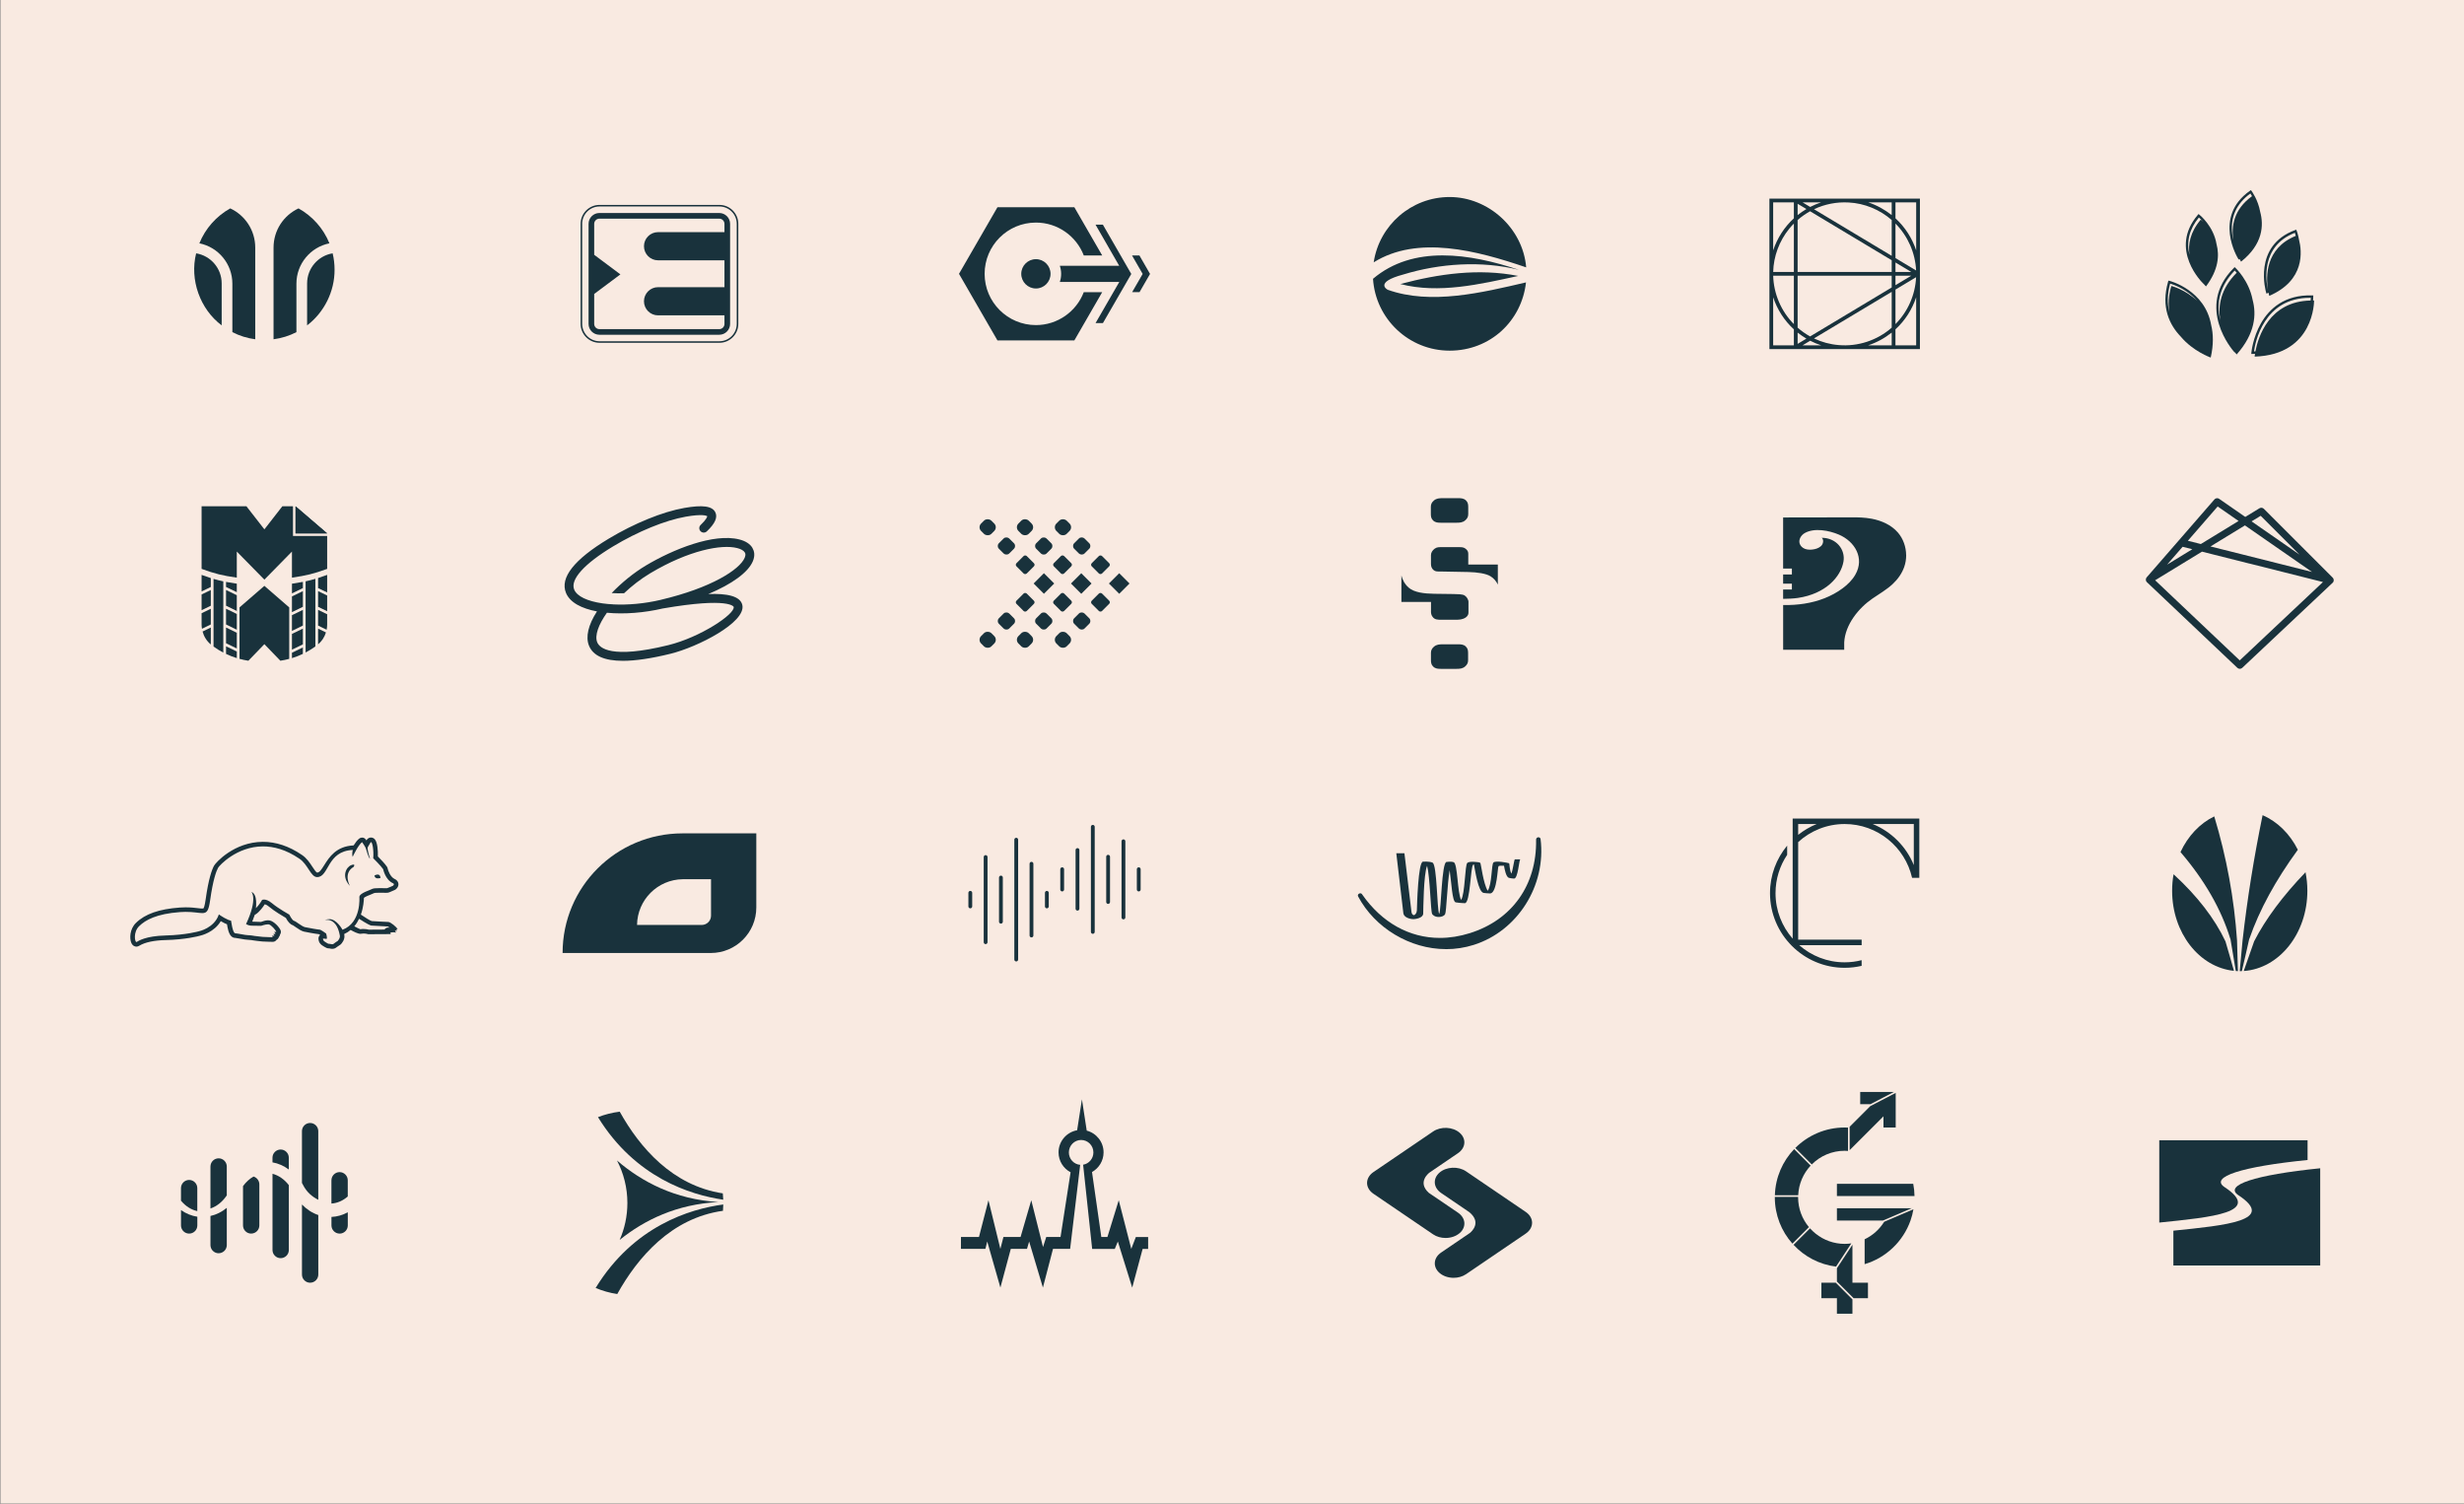 <?xml version="1.0" encoding="UTF-8"?>
<svg id="Ebene_1" xmlns="http://www.w3.org/2000/svg" xmlns:xlink="http://www.w3.org/1999/xlink" version="1.1" viewBox="0 0 1296 791">
  <rect x="0" y="0" width="1296" height="791" fill="#808080" stroke="none"/>
  <!-- Generator: Adobe Illustrator 29.3.1, SVG Export Plug-In . SVG Version: 2.1.0 Build 151)  -->
  <defs>
    <style>
      .st0 {
        fill-rule: evenodd;
      }

      .st0, .st1 {
        fill: #19323c;
      }

      .st2 {
        fill: #f9eae1;
      }
    </style>
  </defs>
  <rect class="st2" x=".28" y="-.19" width="1296" height="791"/>
  <g>
    <g id="_x32_9cadbc0-3a2c-4dff-930b-88a7511c13e4_x40_4">
      <g>
        <g>
          <polygon class="st1" points="172.08 280.57 155.45 280.57 155.45 266.3 172.08 280.57"/>
          <path class="st1" d="M172.08,281.91v17.31c-7.09,2.59-10.87,3.5-18.52,4.61v-13.72l-14.5,14.77-14.51-14.77v13.72c-7.66-1.11-11.43-2.02-18.52-4.61v-32.92h23.59l9.44,12.13,9.44-12.13h5.61v15.61h17.98Z"/>
          <polygon class="st1" points="172.08 280.57 155.45 280.57 155.45 266.3 172.08 280.57"/>
        </g>
        <g>
          <path class="st1" d="M172.08,323.08l-4.77-2.3v8.26l4.49,2.18c.17-.89.28-1.79.28-2.71v-5.42Z"/>
          <path class="st1" d="M171.44,332.65l-4.13-2.01v8.28c1.97-1.66,3.38-3.84,4.13-6.27Z"/>
          <path class="st1" d="M160.74,343.2c1.85-.97,3.55-2.05,5.14-3.19v-35.55c-1.73.51-3.38.94-5.14,1.31v37.43Z"/>
          <path class="st1" d="M159.31,309.32v-3.26c-1.72.33-3.56.63-5.74.95v5.1l5.74-2.79Z"/>
          <polygon class="st1" points="167.31 310.92 167.31 319.18 172.08 321.49 172.08 313.22 167.31 310.92"/>
          <path class="st1" d="M167.31,309.32l4.77,2.3v-9.24c-1.76.64-3.31,1.18-4.77,1.64v5.29Z"/>
          <polygon class="st1" points="153.56 341.71 159.31 338.92 159.31 330.64 153.56 333.43 153.56 341.71"/>
          <path class="st1" d="M153.56,343.32v2.84c2.04-.62,3.95-1.38,5.74-2.24v-3.38l-5.74,2.79Z"/>
          <polygon class="st1" points="159.31 319.18 159.31 310.92 153.56 313.71 153.56 320.73 153.56 320.73 153.56 321.97 159.31 319.18"/>
          <polygon class="st1" points="159.31 320.78 153.56 323.57 153.56 331.83 159.31 329.04 159.31 320.78"/>
          <path class="st1" d="M152.12,319.48l-13.07-11.34-13.07,11.34v27.07c1.49.4,3.03.74,4.66.98l8.41-8.71,8.41,8.71c1.62-.24,3.16-.58,4.66-.98v-27.07Z"/>
          <path class="st1" d="M124.55,307c-2.14-.31-3.97-.61-5.66-.93v2.67l5.66,2.73v-4.47Z"/>
          <polygon class="st1" points="118.89 338.34 124.55 341.08 124.55 332.82 118.89 330.06 118.89 338.34"/>
          <polygon class="st1" points="124.55 313.07 118.89 310.34 118.89 318.6 124.55 321.36 124.55 313.07"/>
          <polygon class="st1" points="110.88 310.34 106.03 312.68 106.03 320.96 110.88 318.6 110.88 310.34"/>
          <path class="st1" d="M118.89,339.95v4c1.77.84,3.65,1.59,5.66,2.2v-3.47l-5.66-2.73Z"/>
          <path class="st1" d="M110.88,308.74v-4.68c-1.48-.47-3.06-1.02-4.85-1.67v8.7s4.85-2.35,4.85-2.35Z"/>
          <path class="st1" d="M110.88,338.99v-8.93l-4.34,2.11c.72,2.65,2.2,5.04,4.34,6.81Z"/>
          <path class="st1" d="M110.88,320.2l-4.85,2.34v5.96c0,.75.08,1.49.2,2.22l4.65-2.27v-8.26Z"/>
          <polygon class="st1" points="124.55 322.93 118.89 320.2 118.89 328.46 124.55 331.22 124.55 322.93"/>
          <path class="st1" d="M117.45,305.79c-1.76-.37-3.41-.79-5.14-1.3v35.59c1.59,1.13,3.29,2.21,5.14,3.18v-37.46Z"/>
        </g>
      </g>
    </g>
    <g id="f5a2d311-891f-4036-b2c9-b95514c0866c_x40_4">
      <g>
        <path class="st1" d="M116.6,149.08v22.06c-11.4-8.54-16.91-24.03-13.43-37.89,7.62,1.25,13.43,7.86,13.43,15.83Z"/>
        <path class="st1" d="M175.97,141.86c.05,11.43-5.43,22.41-14.44,29.28v-22.06c0-7.97,5.81-14.58,13.43-15.83.66,2.76,1.01,5.64,1.01,8.61Z"/>
        <path class="st1" d="M173.27,127.98c-10.02,2.03-17.36,10.85-17.36,21.23,0,0,0,25.49,0,25.49-3.69,1.9-7.75,3.19-12.03,3.75v-48.22c0-9.13,5.36-16.99,13.14-20.62,7.3,4.07,13.08,10.55,16.25,18.37Z"/>
        <path class="st1" d="M134.25,130.23v48.22c-4.29-.56-8.34-1.85-12.03-3.75v-25.49c0-10.38-7.34-19.2-17.36-21.23,3.17-7.82,8.95-14.3,16.25-18.37,7.78,3.63,13.13,11.49,13.14,20.62Z"/>
      </g>
    </g>
    <path class="st1" d="M185.97,455.98c-5.7,3.41-1.92,9.99-1.92,9.99-4.65-4.96-1.96-9.92.7-10.92,2.66-1,1.22.93,1.22.93ZM198.62,459.99c-.42,0-.96.15-1.65.5,0,0,0,1.53,1.8,1.52.37,0,.83-.07,1.37-.23,0,0-.01-1.79-1.53-1.79h0ZM209.16,488.79h-.83s.58.81.58.81c0,0-.4-.05-1.21-.18l.58,1.09s-1.51-.38-3,.04l.27.76s-9.94.06-10.93.06h-.99s-1.12-.37-2.48-.36c-.39,0-.81.03-1.21.12-.11.02-.23.03-.35.04-1.36,0-3.64-1.17-5.15-2.03-.99.83-2.11,1.56-3.41,2.14.01.08.03.16.05.24.58,2.61-1.38,4.73-1.78,5.13-.13.13-.28.25-.43.35-.79.49-1.66,1.08-1.82,1.21-.08.09-.18.16-.27.24-.31.23-.98.62-2.05.62-.48,0-1-.07-1.51-.24-.04,0-.19,0-.23,0-.84,0-1.51-.31-2.27-.78l-.45-.28c-1.03-.6-2.74-1.62-2.76-4.12,0-.68.28-1.32.78-1.78.04-.04.08-.08.13-.11-.29-.18-.54-.33-.71-.41-1.77-.16-6.87-1.13-7.81-1.34-1.38-.3-2.9-1.35-4.37-2.36-.53-.37-1.33-.92-1.47-1-1.27-.33-2.52-1.63-3.71-3.86-1.63-.94-5.97-3.5-8.81-5.87-1.03-.86-1.78-1.19-2.26-1.3-.96,1.47-2.8,4.02-4.76,5.28-.16.1-.33.19-.5.25-.36,1.04-.85,2.42-1.35,3.62l4.62.15c.84-.27,2.27-.85,3.64-.86.29,0,.57.02.81.06,2.43.39,5.39,3.82,5.88,5.26.25.72.14,1.51-.29,2.13-.03.24-.1.47-.2.69-.11.23-.25.44-.42.63-.04.12-.08.24-.13.35-.24.51-.63.91-1.11,1.16-.44.64-1.17,1.04-1.96,1.04-.02,0-.06,0-.06,0-.17,0-4.14-.08-5.44-.18-1.3-.1-4.27-.49-4.54-.54-.48-.09-2.05-.36-2.96-.35-.89,0-2.3-.24-4.36-.61-.89-.16-2.12-.38-2.41-.39-2.88.02-3.67-3.73-4.05-5.56-.05-.25-.17-.94-.29-1.6-.82-.32-1.89-.83-3.27-1.65-3.44,5.86-10.09,7.49-11.07,7.71-.88.24-7.51,1.98-17.86,2.24-6.2.16-10.87,1.15-13.86,2.94l-.28.17c-.36.2-.88.34-1.29.35-.44,0-1.94-.14-2.72-2.03-.95-2.31-.83-7.23,2.46-10.45,4.82-4.72,12.15-7.29,23.09-8.08,1.04-.07,2.01-.11,2.92-.11,2.74-.02,4.84.23,6.53.43.96.12,1.79.21,2.37.2.41,0,.56-.05.56-.05h0c.18-.16.65-.93,1.19-4.74,1.5-10.71,3.24-15.58,4.44-17.78.84-1.54,10.49-12.42,25.57-12.51,6.93-.04,13.86,2.27,20.55,6.83,2.57,1.67,4.23,4.22,5.57,6.27.7,1.07,1.99,3.06,2.52,3.06,1.21,0,2.16-1.42,3.73-3.92,2.64-4.19,6.24-9.91,15.45-10.37.91-1.44,1.95-2.83,2.97-3.61.42-.33.93-.49,1.45-.5.12,0,.25,0,.37.02.65.1,1.23.45,1.6.98.09.13.21.29.34.49.04-.07.09-.15.13-.22.52-.82,1.34-1.3,2.26-1.3.74,0,1.45.31,1.97.88,1.44,1.55,1.77,5.92,1.66,9.07,1.37,1.38,3.89,4.01,4.8,5.44.16.25.27.53.33.82.24,1.2,1.4,4.55,3.76,5.64,1.57.7,1.86,1.96,1.91,2.46.18,1.66-1.08,2.73-1.47,3.01-.13.09-.26.18-.41.25-2.74,1.27-3.32,1.39-3.53,1.44-.13.02-.45.07-.9.07-.32,0-.78,0-1.32-.02-.71-.01-1.57-.03-2.42-.02-1.72.01-2.38.1-2.6.14-.42.22-.96.44-1.68.72-.87.34-3.07,1.19-3.8,1.82-.04,1.36-.26,4.99-1.61,8.83,1.94,1.31,4.99,3.3,5.76,3.4,1.15.15,7.59.38,8.74.47,1.15.1,4.27,2.58,4.86,3.87ZM189.03,471.72c.12-2.02,5.8-3.57,6.84-4.2.47-.28,2.03-.36,3.62-.37,1.48,0,3,.04,3.74.03.21,0,.37,0,.43-.02.52-.11,3.01-1.26,3.01-1.26,0,0,1.14-.84,0-1.35-4.06-1.85-5.13-7.35-5.13-7.35-1.06-1.66-5.23-5.79-5.23-5.79.35-4.37-.47-8.49-1.16-8.49-.08,0-.16.06-.24.18-.73,1.15-1.48,2.5-1.48,2.5-.45,1.03,1.21,6.16,1.21,6.16-.94-.82-1.9-4.6-2.21-5.53-.32-.93-1.99-3.29-1.99-3.29-2.17,1.68-4.95,7.74-4.95,7.74-.53-1.63.09-3.61.09-3.61-13.72.55-12.41,14.23-18.75,14.27-3.43.02-4.82-6.73-9.41-9.71-7.01-4.78-13.51-6.47-19.23-6.44-13.67.08-22.82,10.04-23.48,11.25-.94,1.72-2.67,6.25-4.17,16.97-.79,5.63-1.66,6.84-4.11,6.86-1.85,0-4.6-.66-8.9-.64-.85,0-1.77.04-2.76.11-12.47.9-18.27,4.16-21.58,7.4-3.17,3.1-2.32,8.37-1.43,8.36.04,0,.08-.02.12-.04.93-.52,4.55-3.14,15.27-3.41,10.71-.27,17.35-2.18,17.35-2.18,0,0,8.2-1.61,10.61-8.9,4.64,3.2,6.41,3.29,6.41,3.29,0,0,.44,2.49.54,3.01.11.53.75,3.64,1.68,3.63.94,0,5.41,1.01,6.76,1,1.35,0,3.43.4,3.43.4,0,0,3.02.39,4.26.49,1.25.1,5.31.18,5.31.18l-.53-.73,1.43-.06-.7-.88,1.25-.11-.74-1.03h1.14c-.32-.94-2.72-3.73-3.97-3.94-.13-.02-.27-.03-.42-.03-1.37,0-3.64.78-3.64.78,0,0-3.83-.05-5.2-.08-1.36-.02-2.71-.82-2.71-.82,6.37-13.55,2.81-16.96,2.81-16.96,3.5,1.33,2.36,8.6,2.36,8.6,1.91-1.85,3.28-4.37,3.28-4.37,0,0,.34-.19.98-.19.87,0,2.31.33,4.22,1.93,3.34,2.79,9.08,5.98,9.08,5.98,0,0,1.47,3.01,2.51,3.28,1.04.27,4.12,2.97,5.74,3.33,1.62.36,6.98,1.31,7.7,1.31.73,0,3.45,2.06,3.45,2.06,0,0,.82,2.8.16,2.81h-.04c-.73-.1-1.77-.2-1.77-.2,0,1.35.94,1.66,2.09,2.38.58.36.78.41.98.41.08,0,.15-.01.25-.01.15,0,.33.01.65.11.35.1.62.13.84.13.43,0,.62-.14.62-.14.41-.42,2.27-1.57,2.27-1.57,0,0,1.46-1.46,1.14-2.92-1.32-7.25-4.87-8.22-6.71-8.21-.69,0-1.14.15-1.14.15.69-.37,1.79-.5,2.41-.51,3.87-.02,6.85,5.57,6.85,5.57,10.06-3.7,8.87-17.33,8.87-17.33ZM204.98,487.93c-.4-.29-.77-.53-1.03-.63-.54-.04-1.71-.09-3.03-.15-2.95-.13-4.94-.23-5.68-.32-.42-.06-2.27-.87-6.37-3.57-.65,1.38-1.48,2.72-2.51,3.96,1.7.89,2.98,1.55,3.21,1.55.41-.09.98-.15,1.57-.15,1.2,0,2.25.21,2.81.36h.65s7.63-.05,7.63-.05c.44-.65,1.17-1.05,1.97-1.05.18,0,.46.02.77.05ZM198.28,461.1c0,.34.28.6.61.6.34,0,.61-.27.6-.61,0-.34-.28-.6-.61-.6-.34,0-.61.27-.61.61Z"/>
    <g>
      <path class="st1" d="M110.7,613.55c0-2.37,1.93-4.29,4.29-4.29s4.29,1.93,4.29,4.29v15.2c-2.27,3.39-5.28,5.79-8.59,6.89v-22.08Z"/>
      <path class="st1" d="M103.78,637.02c-3.21-.7-6.16-2.57-8.59-5.47v-6.63c0-2.37,1.93-4.29,4.29-4.29s4.29,1.93,4.29,4.29v12.1Z"/>
      <path class="st1" d="M167.41,631.08c-3.26-1.66-6.09-4-8.04-7.86-.19-.37-.37-.7-.55-1.02v-27.24c0-2.37,1.93-4.29,4.29-4.29s4.29,1.93,4.29,4.29v36.12Z"/>
      <path class="st1" d="M99.49,648.85c-2.37,0-4.29-1.93-4.29-4.29v-8.08c2.63,1.85,5.55,3.04,8.59,3.5v4.58c0,2.37-1.93,4.29-4.29,4.29Z"/>
      <path class="st1" d="M174.33,620.8c0-2.37,1.93-4.29,4.29-4.29s4.29,1.93,4.29,4.29v8.52c-2.56,2.25-5.51,3.53-8.59,3.72v-12.25Z"/>
      <path class="st1" d="M151.91,615.15c-2.61-1.95-5.54-3.24-8.59-3.77v-2.46c0-2.37,1.93-4.29,4.29-4.29s4.29,1.93,4.29,4.29v6.24Z"/>
      <path class="st1" d="M178.63,648.85c-2.37,0-4.29-1.93-4.29-4.29v-4.47c2.99-.14,5.91-.97,8.59-2.45v6.93c0,2.37-1.93,4.29-4.29,4.29Z"/>
      <path class="st1" d="M163.12,674.69c-2.37,0-4.29-1.93-4.29-4.29v-36.85c2.5,2.59,5.42,4.48,8.59,5.54v31.3c0,2.37-1.93,4.29-4.29,4.29Z"/>
      <path class="st1" d="M132.11,648.85c-2.37,0-4.29-1.93-4.29-4.29v-20.68c1.58-2.17,3.44-3.86,5.53-5.04,1.79.54,3.06,2.22,3.06,4.11v21.6c0,2.37-1.93,4.29-4.29,4.29Z"/>
      <path class="st1" d="M114.99,659.19c-2.37,0-4.29-1.93-4.29-4.29v-15.32c3.08-.68,6.01-2.14,8.59-4.27v19.58c0,2.37-1.93,4.29-4.29,4.29Z"/>
      <path class="st1" d="M147.62,661.77c-2.37,0-4.29-1.93-4.29-4.29v-40.09c3.23.84,6.24,2.93,8.59,5.97v34.12c0,2.37-1.93,4.29-4.29,4.29Z"/>
    </g>
    <g id="logoMark">
      <a xlink:href="38.736862745098">
        <rect id="logoMark__x3C_PathItem_x3E_" class="st1" x="584.85" y="303.09" width="7.65" height="7.65" transform="translate(-44.6 506.15) rotate(-45)"/>
      </a>
      <a xlink:href="38.736862745098">
        <rect id="logoMark__x3C_PathItem_x3E_1" data-name="logoMark__x3C_PathItem_x3E_" class="st1" x="555.26" y="273.5" width="7.65" height="7.65" rx="2.75" ry="2.75" transform="translate(-32.34 476.56) rotate(-45)"/>
      </a>
      <a xlink:href="38.736862745098">
        <rect id="logoMark__x3C_PathItem_x3E_2" data-name="logoMark__x3C_PathItem_x3E_" class="st1" x="565.13" y="283.36" width="7.65" height="7.65" rx="2.06" ry="2.06" transform="translate(-36.43 486.42) rotate(-45)"/>
      </a>
      <a xlink:href="38.736862745098">
        <rect id="logoMark__x3C_PathItem_x3E_3" data-name="logoMark__x3C_PathItem_x3E_" class="st1" x="574.99" y="293.23" width="7.65" height="7.65" rx="1.16" ry="1.16" transform="translate(-40.52 496.29) rotate(-45)"/>
      </a>
      <a xlink:href="38.736862745098">
        <rect id="logoMark__x3C_PathItem_x3E_4" data-name="logoMark__x3C_PathItem_x3E_" class="st1" x="555.26" y="332.69" width="7.65" height="7.65" rx="2.75" ry="2.75" transform="translate(-74.2 493.89) rotate(-45)"/>
      </a>
      <a xlink:href="38.736862745098">
        <rect id="logoMark__x3C_PathItem_x3E_5" data-name="logoMark__x3C_PathItem_x3E_" class="st1" x="565.13" y="322.82" width="7.65" height="7.65" rx="2.06" ry="2.06" transform="translate(-64.33 497.98) rotate(-45)"/>
      </a>
      <a xlink:href="38.736862745098">
        <rect id="logoMark__x3C_PathItem_x3E_6" data-name="logoMark__x3C_PathItem_x3E_" class="st1" x="574.99" y="312.96" width="7.65" height="7.65" rx="1.16" ry="1.16" transform="translate(-54.47 502.07) rotate(-45)"/>
      </a>
      <a xlink:href="57.521568627451">
        <rect id="logoMark__x3C_PathItem_x3E_7" data-name="logoMark__x3C_PathItem_x3E_" class="st1" x="564.89" y="303.09" width="7.65" height="7.65" transform="translate(-50.45 492.04) rotate(-45)"/>
      </a>
      <a xlink:href="57.521568627451">
        <rect id="logoMark__x3C_PathItem_x3E_8" data-name="logoMark__x3C_PathItem_x3E_" class="st1" x="535.3" y="273.5" width="7.65" height="7.65" rx="2.75" ry="2.75" transform="translate(-38.19 462.44) rotate(-45)"/>
      </a>
      <a xlink:href="57.521568627451">
        <rect id="logoMark__x3C_PathItem_x3E_9" data-name="logoMark__x3C_PathItem_x3E_" class="st1" x="545.16" y="283.36" width="7.65" height="7.65" rx="2.06" ry="2.06" transform="translate(-42.28 472.31) rotate(-45)"/>
      </a>
      <a xlink:href="57.521568627451">
        <rect id="logoMark__x3C_PathItem_x3E_10" data-name="logoMark__x3C_PathItem_x3E_" class="st1" x="555.03" y="293.23" width="7.65" height="7.65" rx="1.16" ry="1.16" transform="translate(-46.36 482.17) rotate(-45)"/>
      </a>
      <a xlink:href="57.521568627451">
        <rect id="logoMark__x3C_PathItem_x3E_11" data-name="logoMark__x3C_PathItem_x3E_" class="st1" x="535.3" y="332.69" width="7.65" height="7.65" rx="2.75" ry="2.75" transform="translate(-80.04 479.78) rotate(-45)"/>
      </a>
      <a xlink:href="57.521568627451">
        <rect id="logoMark__x3C_PathItem_x3E_12" data-name="logoMark__x3C_PathItem_x3E_" class="st1" x="545.16" y="322.82" width="7.65" height="7.65" rx="2.06" ry="2.06" transform="translate(-70.18 483.86) rotate(-45)"/>
      </a>
      <a xlink:href="57.521568627451">
        <rect id="logoMark__x3C_PathItem_x3E_13" data-name="logoMark__x3C_PathItem_x3E_" class="st1" x="555.03" y="312.96" width="7.65" height="7.65" rx="1.16" ry="1.16" transform="translate(-60.31 487.95) rotate(-45)"/>
      </a>
      <a xlink:href="69.2219607843137">
        <rect id="logoMark__x3C_PathItem_x3E_14" data-name="logoMark__x3C_PathItem_x3E_" class="st1" x="545.26" y="303.09" width="7.65" height="7.65" transform="translate(-56.2 478.15) rotate(-45)"/>
      </a>
      <a xlink:href="69.2219607843137">
        <rect id="logoMark__x3C_PathItem_x3E_15" data-name="logoMark__x3C_PathItem_x3E_" class="st1" x="515.66" y="273.5" width="7.65" height="7.65" rx="2.75" ry="2.75" transform="translate(-43.94 448.56) rotate(-45)"/>
      </a>
      <a xlink:href="69.2219607843137">
        <rect id="logoMark__x3C_PathItem_x3E_16" data-name="logoMark__x3C_PathItem_x3E_" class="st1" x="525.53" y="283.36" width="7.65" height="7.65" rx="2.06" ry="2.06" transform="translate(-48.03 458.42) rotate(-45)"/>
      </a>
      <a xlink:href="69.2219607843137">
        <rect id="logoMark__x3C_PathItem_x3E_17" data-name="logoMark__x3C_PathItem_x3E_" class="st1" x="535.39" y="293.23" width="7.65" height="7.65" rx="1.16" ry="1.16" transform="translate(-52.11 468.29) rotate(-45)"/>
      </a>
      <a xlink:href="69.2219607843137">
        <rect id="logoMark__x3C_PathItem_x3E_18" data-name="logoMark__x3C_PathItem_x3E_" class="st1" x="515.66" y="332.69" width="7.65" height="7.65" rx="2.75" ry="2.75" transform="translate(-85.79 465.89) rotate(-45)"/>
      </a>
      <a xlink:href="69.2219607843137">
        <rect id="logoMark__x3C_PathItem_x3E_19" data-name="logoMark__x3C_PathItem_x3E_" class="st1" x="525.53" y="322.82" width="7.65" height="7.65" rx="2.06" ry="2.06" transform="translate(-75.93 469.98) rotate(-45)"/>
      </a>
      <a xlink:href="69.2219607843137">
        <rect id="logoMark__x3C_PathItem_x3E_20" data-name="logoMark__x3C_PathItem_x3E_" class="st1" x="535.39" y="312.96" width="7.65" height="7.65" rx="1.16" ry="1.16" transform="translate(-66.07 474.07) rotate(-45)"/>
      </a>
    </g>
    <g id="Components">
      <g id="_12078bcc-15d6-40ee-8312-0292026d6e27_4">
        <polygon class="st1" points="599.36 153.67 595.47 153.67 601.01 144.08 595.42 134.37 599.3 134.37 604.89 144.08 599.36 153.67"/>
        <path class="st1" d="M565.08,179.06h-40.45l-20.22-35.03,20.22-35.02h40.45l14.65,25.36h-9.69c-3.88-10.12-13.69-17.3-25.18-17.3-14.89,0-26.97,12.07-26.97,26.96s12.08,26.96,26.97,26.96c11.48,0,21.29-7.18,25.17-17.3h9.69l-14.64,25.36h0Z"/>
        <path class="st1" d="M595.04,144.08l-5.54,9.6-.71,1.22-8.67,15.02h-3.88l12.48-21.63h-31.28c.45-1.33.69-2.76.69-4.25s-.25-2.93-.7-4.26h31.23l-12.45-21.63h3.87s14.94,25.94,14.94,25.94Z"/>
        <path class="st1" d="M552.56,144.03c0,4.25-3.44,7.71-7.7,7.71s-7.71-3.46-7.71-7.71,3.45-7.71,7.71-7.71,7.7,3.45,7.7,7.71Z"/>
      </g>
    </g>
    <g id="logoMark1" data-name="logoMark">
      <a xlink:href="57.0792156862745">
        <path id="logoMark__x3C_PathItem_x3E_21" data-name="logoMark__x3C_PathItem_x3E_" class="st1" d="M550.62,477.77c-.55,0-1-.45-1-1v-7.17c0-.55.45-1,1-1s1,.45,1,1v7.17c0,.55-.45,1-1,1Z"/>
      </a>
      <a xlink:href="57.0792156862745">
        <path id="logoMark__x3C_PathItem_x3E_22" data-name="logoMark__x3C_PathItem_x3E_" class="st1" d="M510.35,477.77c-.55,0-1-.45-1-1v-7.17c0-.55.45-1,1-1s1,.45,1,1v7.17c0,.55-.45,1-1,1Z"/>
      </a>
      <a xlink:href="57.0792156862745">
        <path id="logoMark__x3C_PathItem_x3E_23" data-name="logoMark__x3C_PathItem_x3E_" class="st1" d="M534.51,505.71c-.55,0-1-.45-1-1v-63.05c0-.55.45-1,1-1s1,.45,1,1v63.05c0,.55-.45,1-1,1Z"/>
      </a>
      <a xlink:href="57.0792156862745">
        <path id="logoMark__x3C_PathItem_x3E_24" data-name="logoMark__x3C_PathItem_x3E_" class="st1" d="M526.46,485.81c-.55,0-1-.45-1-1v-23.25c0-.55.45-1,1-1s1,.45,1,1v23.25c0,.55-.45,1-1,1Z"/>
      </a>
      <a xlink:href="57.0792156862745">
        <path id="logoMark__x3C_PathItem_x3E_25" data-name="logoMark__x3C_PathItem_x3E_" class="st1" d="M518.41,496.59c-.55,0-1-.45-1-1v-44.81c0-.55.45-1,1-1s1,.45,1,1v44.81c0,.55-.45,1-1,1Z"/>
      </a>
      <a xlink:href="57.0792156862745">
        <path id="logoMark__x3C_PathItem_x3E_26" data-name="logoMark__x3C_PathItem_x3E_" class="st1" d="M542.53,493.06c-.55,0-1-.45-1-1v-37.75c0-.55.45-1,1-1s1,.45,1,1v37.75c0,.55-.45,1-1,1Z"/>
      </a>
      <a xlink:href="30.2392156862745">
        <path id="logoMark__x3C_PathItem_x3E_27" data-name="logoMark__x3C_PathItem_x3E_" class="st1" d="M558.68,468.88c-.55,0-1-.45-1-1v-10.69c0-.55.45-1,1-1s1,.45,1,1v10.69c0,.55-.45,1-1,1Z"/>
      </a>
      <a xlink:href="30.2392156862745">
        <path id="logoMark__x3C_PathItem_x3E_28" data-name="logoMark__x3C_PathItem_x3E_" class="st1" d="M598.95,468.88c-.55,0-1-.45-1-1v-10.69c0-.55.45-1,1-1s1,.45,1,1v10.69c0,.55-.45,1-1,1Z"/>
      </a>
      <a xlink:href="30.2392156862745">
        <path id="logoMark__x3C_PathItem_x3E_29" data-name="logoMark__x3C_PathItem_x3E_" class="st1" d="M566.73,478.97c-.55,0-1-.45-1-1v-30.87c0-.55.45-1,1-1s1,.45,1,1v30.87c0,.55-.45,1-1,1Z"/>
      </a>
      <a xlink:href="30.2392156862745">
        <path id="logoMark__x3C_PathItem_x3E_30" data-name="logoMark__x3C_PathItem_x3E_" class="st1" d="M574.79,491.17c-.55,0-1-.45-1-1.01v-55.27c0-.56.45-1.01,1-1.01s1,.45,1,1.01v55.27c0,.56-.45,1.01-1,1.01Z"/>
      </a>
      <a xlink:href="30.2392156862745">
        <path id="logoMark__x3C_PathItem_x3E_31" data-name="logoMark__x3C_PathItem_x3E_" class="st1" d="M582.84,475.44c-.55,0-1-.45-1-1v-23.82c0-.55.45-1,1-1s1,.45,1,1v23.82c0,.55-.45,1-1,1Z"/>
      </a>
      <a xlink:href="30.2392156862745">
        <path id="logoMark__x3C_PathItem_x3E_32" data-name="logoMark__x3C_PathItem_x3E_" class="st1" d="M590.9,483.57c-.55,0-1-.45-1-1v-40.08c0-.55.45-1,1-1s1,.45,1,1v40.08c0,.55-.45,1-1,1Z"/>
      </a>
    </g>
    <path class="st1" d="M597.43,650.63l-2.41,6.26-6.59-25.59-5.95,19.33h-3.22l-4.89-34.17c3.62-2.02,6.08-5.88,6.08-10.33,0-5.51-3.77-10.12-8.86-11.44l-2.52-16.46-2.53,16.26c-5.55.98-9.77,5.81-9.77,11.64,0,4.55,2.57,8.49,6.33,10.47l-5.29,34.03h-7.51l-1.7,5.29-6.18-24.62-5.63,19.33h-9.01l-1.61,6.26-6.27-25.59-4.99,19.33h-9.47l-.02,6.26h12.87l.97-3.89,6.92,24.25,5.47-20.36h8.52l1.13-3.89,7.24,24.25,5.31-20.36h9.01l5.29-44.21c-3.33-.26-5.95-3.08-5.95-6.52,0-3.62,2.89-6.55,6.45-6.55s6.45,2.93,6.45,6.55c0,3.25-2.34,5.95-5.4,6.46l4.75,44.28h11.9l1.61-3.89,7.56,24.26,5.47-20.36h2.9v-6.26h-6.43Z"/>
    <g id="_x36_1ebdbef-b36a-4a7f-9ee2-e54f004a1f80_x40_1">
      <path class="st1" d="M1002.6,291.89c.01,2.15-.32,4.3-1.04,6.33-1.21,3.44-3.4,6.5-6.08,8.99-3.18,2.96-7,5.14-10.6,7.61-7.37,5.06-14.36,13.75-14.87,23.05-.04.75,0,3.9,0,3.9h-32.12v-23.53c.14-.01.26-.01.35-.01,3.64.07,7.27-.16,10.86-.73,7.18-1.13,14.17-3.7,20.04-8.04,2.64-1.96,5.05-4.3,6.69-7.15,5.03-8.68-.17-17.53-8.66-21.13-5.06-2.15-12.85-3.69-17.9-.81-1.94,1.1-3.37,3.43-2.69,5.56.41,1.27,1.5,2.26,2.75,2.74,1.26.49,2.64.53,3.97.37,1.64-.18,3.29-.72,4.51-1.81,1.37-1.25,1.45-3.6.37-4.36,7.67,0,12.51,6.18,11.45,12.47-1.37,8.01-9.33,17-23.99,19.16-2.26.33-5.25.46-7.76.49v-4.92h4.61v-3.09h-4.61v-4.82h4.61v-3.11h-4.61v-26.87l35.42-.06c3.75-.06,7.51.04,11.18.73,5.2.99,10.33,3.27,13.78,7.27,2.8,3.26,4.27,7.52,4.32,11.8Z"/>
    </g>
    <g id="_x31_8df9900-7f16-4a48-b220-fe5e4708d2ef_x40_4">
      <path class="st1" d="M930.67,104.46v79.15h79.16v-79.15h-79.16ZM996.97,106.43h10.89v25.28c-2.11-6.4-5.83-12.24-10.89-16.88v-8.4ZM952.06,176.95h-.01c-2.33-1.29-4.54-2.85-6.55-4.61v-27.32h49.49v6.18l-42.93,25.76ZM932.65,145.01h10.88v25.46c-6.69-6.7-10.64-16.01-10.88-25.46ZM941.06,120.33c.78-.96,1.59-1.86,2.47-2.74v25.45h-10.88c.2-8.23,3.22-16.32,8.41-22.71ZM994.99,136.88v6.17h-49.49v-27.32c2.01-1.77,4.22-3.29,6.55-4.61h.01l42.93,25.77ZM996.97,145.01h8.31l-8.31,4.99v-4.99ZM996.97,143.04v-4.98l8.31,4.98h-8.31ZM950.12,109.95c-1.61.96-3.16,2.02-4.62,3.19v-5.96c.06.04,4.57,2.72,4.62,2.76ZM945.5,175v-.07c1.47,1.17,3.01,2.23,4.62,3.18-.04.03-4.58,2.75-4.62,2.77v-5.88ZM996.97,152.31l10.85-6.51c-.44,9.28-4.32,18.08-10.85,24.67v-18.16ZM996.97,135.75v-18.16c6.53,6.61,10.41,15.4,10.85,24.67l-10.85-6.51ZM994.99,106.43v6.71c-3.71-2.93-7.91-5.25-12.39-6.71h12.39ZM972.34,106.5c8.32.42,16.39,3.75,22.65,9.22v18.85l-40.86-24.52c5.65-2.68,11.97-3.91,18.21-3.55ZM957.89,106.43c-1.98.65-3.93,1.46-5.78,2.42l-4.02-2.42h9.8ZM932.64,106.43h10.89v8.4c-5,4.58-8.77,10.45-10.89,16.88v-25.28ZM932.64,181.64v-25.28c2.12,6.43,5.88,12.3,10.89,16.87v8.41h-10.89ZM948.09,181.64l4.02-2.42c1.87.96,3.8,1.78,5.8,2.42h-9.81ZM967.11,181.5c-4.49-.36-8.92-1.55-13-3.49l40.88-24.51v18.83c-7.54,6.69-17.85,10.06-27.88,9.17ZM994.99,181.64h-12.39c4.48-1.46,8.69-3.77,12.39-6.71v6.71ZM1007.85,181.64h-10.89v-8.41c5.05-4.64,8.78-10.47,10.89-16.87v25.28Z"/>
    </g>
    <path class="st1" d="M979.18,505.03c-2.86.73-5.85,1.13-8.93,1.13-9.16,0-17.53-3.41-23.93-9.02h32.86v-2.89h-33.39v-51.33c6.46-5.89,15.04-9.5,24.46-9.5,17.28,0,31.77,12.11,35.45,28.29h3.81v-31.18h-66.61v63.19c-5.61-6.4-9.02-14.77-9.02-23.93,0-7.46,2.26-14.39,6.12-20.17v-4.84c-5.63,6.8-9.02,15.51-9.02,25,0,21.65,17.61,39.26,39.26,39.26,3.07,0,6.06-.36,8.93-1.03v-3ZM1006.61,433.43v21.6c-3.99-9.79-11.81-17.61-21.6-21.6h21.6ZM945.79,433.43h9.69c-3.51,1.43-6.77,3.36-9.69,5.69v-5.69Z"/>
    <g id="logoMark2" data-name="logoMark">
      <a xlink:href="89.9142352941176">
        <path id="logoMark__x3C_PathItem_x3E_33" data-name="logoMark__x3C_PathItem_x3E_" class="st1" d="M952.95,612.47c2.24-2.24,4.91-4.06,7.88-5.3,2.9-1.21,6.08-1.88,9.41-1.88.59,0,1.18.04,1.76.08v-12.28c-.58-.02-1.3-.04-1.76-.04-10.14,0-19.32,4.12-25.96,10.76l8.67,8.67Z"/>
      </a>
      <a xlink:href="89.9142352941176">
        <polygon id="logoMark__x3C_PathItem_x3E_34" data-name="logoMark__x3C_PathItem_x3E_" class="st1" points="996.15 574.36 978.42 574.36 978.42 580.79 983.8 580.79 996.15 574.36"/>
      </a>
      <a xlink:href="89.9142352941176">
        <polygon id="logoMark__x3C_PathItem_x3E_35" data-name="logoMark__x3C_PathItem_x3E_" class="st1" points="972.88 604.95 990.66 587.16 990.66 593.04 997.09 593.04 997.09 574.85 983.72 581.81 972.86 592.67 972.88 604.95"/>
      </a>
      <a xlink:href="89.9142352941176">
        <path id="logoMark__x3C_PathItem_x3E_36" data-name="logoMark__x3C_PathItem_x3E_" class="st1" d="M966.17,629.1h40.81c-.03-2.19-.26-4.35-.67-6.43h-40.14v6.43Z"/>
      </a>
      <a xlink:href="89.9142352941176">
        <polygon id="logoMark__x3C_PathItem_x3E_37" data-name="logoMark__x3C_PathItem_x3E_" class="st1" points="966.17 635.54 966.17 641.97 990.39 641.97 1005.43 635.54 966.17 635.54"/>
      </a>
      <a xlink:href="89.9142352941176">
        <polygon id="logoMark__x3C_PathItem_x3E_38" data-name="logoMark__x3C_PathItem_x3E_" class="st1" points="958.01 674.67 958.01 682.84 966.17 682.84 966.17 691 974.33 691 974.33 683.45 965.56 674.67 958.01 674.67"/>
      </a>
      <a xlink:href="89.9142352941176">
        <polygon id="logoMark__x3C_PathItem_x3E_39" data-name="logoMark__x3C_PathItem_x3E_" class="st1" points="974.33 654.7 966.17 667.08 966.17 674.06 966.17 674.06 974.95 682.84 982.5 682.84 982.5 674.67 974.33 674.67 974.33 654.7"/>
      </a>
      <a xlink:href="89.9142352941176">
        <path id="logoMark__x3C_PathItem_x3E_40" data-name="logoMark__x3C_PathItem_x3E_" class="st1" d="M991.03,642.64c-2.47,3.97-6.03,7.19-10.28,9.2v13.09c11.26-3.35,20.24-11.95,24.13-22.96.68-1.91,1.18-3.88,1.53-5.92l-15.39,6.58Z"/>
      </a>
      <a xlink:href="89.9142352941176">
        <path id="logoMark__x3C_PathItem_x3E_41" data-name="logoMark__x3C_PathItem_x3E_" class="st1" d="M951.45,645.44c-3.55-4.25-5.69-9.71-5.69-15.67,0-.08,0-.16,0-.23h-12.25c0,.08,0,.16,0,.23,0,9.35,3.49,17.87,9.25,24.35l8.69-8.68Z"/>
      </a>
      <a xlink:href="89.9142352941176">
        <path id="logoMark__x3C_PathItem_x3E_42" data-name="logoMark__x3C_PathItem_x3E_" class="st1" d="M973.76,653.99c-1.15.17-2.32.27-3.51.27-1.39,0-2.75-.12-4.08-.35-5.59-.94-10.52-3.78-14.14-7.82l-8.67,8.67c5.74,6.18,13.56,10.36,22.35,11.45l8.05-12.22Z"/>
      </a>
      <a xlink:href="89.9142352941176">
        <path id="logoMark__x3C_PathItem_x3E_43" data-name="logoMark__x3C_PathItem_x3E_" class="st1" d="M943.68,604.42c-6.06,6.35-9.86,14.85-10.14,24.25h12.27c.26-6.02,2.7-11.46,6.54-15.58l-8.67-8.67Z"/>
      </a>
    </g>
    <g id="f86ad24d-d926-4b97-9917-facd90690dc5_x40_4">
      <path class="st1" d="M395.79,288.23c-1.24-2.12-3.64-3.67-6.91-4.49-13.55-3.44-34.96,5.24-49.18,13.72-6.31,3.78-12.69,8.94-17.98,14.48,2.05.14,4.25.19,6.52.09,4.12-3.9,8.86-7.59,13.86-10.56,20.14-12.02,37.42-15.3,45.63-13.2,2.01.5,3.45,1.34,4.04,2.35.16.26.64,1.07-.08,2.75-2.66,6.27-17.59,15.86-44.11,22.12,0,.02-.02.02-.03.02-8.58,2.02-17.36,2.77-24.9,2.4l.02-.02c-1.98-.09-3.87-.26-5.66-.51-.08-.02-.14-.02-.22-.03-7.68-1.12-13.3-3.61-14.79-7.26-2.15-5.29,5.3-13.55,20.45-22.68,13.06-7.87,27.37-13.72,38.27-15.65,8.66-1.51,10.89-.51,11.29-.25-.06.36-.48,1.77-3.47,4.59-.93.89-.98,2.36-.09,3.3.89.95,2.36.98,3.3.11,4.35-4.11,5.82-7.4,4.48-10.08-1.63-3.25-6.66-3.95-16.31-2.26-11.45,2.02-26.35,8.09-39.88,16.24-18.09,10.9-25.6,20.47-22.35,28.43,2.07,5.09,8.24,8.24,16.3,9.75-4.6,7.11-6.08,13.42-4.18,18.06,2.16,5.29,8.13,7.93,17.82,7.93,6.59,0,14.93-1.23,24.98-3.7,14.43-3.55,39.75-16.49,37.85-25.6-1.03-4.87-8.34-6.19-17.9-5.83,12.36-5.19,20.92-11.32,23.42-17.25,1.35-3.19.64-5.54-.2-6.95ZM385.9,319.23c.78,3.75-17.51,15.96-34.4,20.11-30.14,7.4-36.17,1.43-37.37-1.48-1.46-3.59.68-9.36,5.09-15.57,9.08.89,19.7.03,29.38-2.24,35.18-6.07,37.29-.89,37.31-.82Z"/>
    </g>
    <path class="st1" d="M378.33,112.04h-63.08c-3.13,0-5.67,2.55-5.68,5.68v52.67c0,3.13,2.55,5.67,5.68,5.68h63.08c3.13,0,5.67-2.55,5.68-5.68v-52.67c0-3.13-2.55-5.67-5.68-5.68ZM378.33,173.11h-63.08c-1.48,0-2.71-1.23-2.72-2.71v-15.78l13.78-10.3-13.78-10.3v-16.29c0-1.48,1.23-2.71,2.72-2.72h63.08c1.48,0,2.71,1.23,2.72,2.72v4.37h-34.93c-4.09,0-7.41,3.32-7.41,7.41s3.32,7.41,7.41,7.41h34.93v14.13h-34.93c-4.09,0-7.41,3.32-7.41,7.41s3.32,7.41,7.41,7.41h34.93v4.54c0,1.48-1.23,2.71-2.72,2.71ZM378.4,179.89v.41h-63.08c-5.47-.01-9.91-4.46-9.92-9.92h0v-52.68c.01-5.47,4.46-9.91,9.92-9.92h63.08c5.47.01,9.91,4.46,9.92,9.92h0v52.68c-.01,5.46-4.45,9.91-9.91,9.92h0v-.41h0ZM306.21,117.7v52.68c0,5.01,4.09,9.1,9.11,9.11h63.08c5.01,0,9.1-4.1,9.1-9.11h0v-52.68c0-5.01-4.09-9.1-9.11-9.1h-63.08c-5.01,0-9.1,4.09-9.11,9.11h0Z"/>
    <g id="bda84568-ed57-4c75-b776-411385a1ffe7_x40_4">
      <path id="Fibonacci_Spiral__x28_fixed_ratio_x29_" class="st1" d="M358.97,438.34c-34.83,0-63.06,28.09-63.06,62.92h77.94c13.23,0,23.95-10.72,23.95-23.95v-38.97h-38.83ZM373.98,481.63c0,2.7-2.19,4.88-4.89,4.88h-34.02c.16-13.21,10.84-23.9,24.04-24.05h14.87v19.17Z"/>
    </g>
    <g>
      <path class="st1" d="M325.96,584.72c-3.99.5-7.82,1.47-11.44,2.88,19.59,31.79,48.53,40.89,65.88,43.42-.04-1.12-.11-2.23-.22-3.33-26.52-4.04-43.71-24.12-54.22-42.97Z"/>
      <path class="st1" d="M329.99,632.76c0,6.91-1.46,13.47-4.06,19.41,13.03-10.51,30.08-18.79,51.9-19.91-22.74-1.42-40.2-10.56-53.31-21.86,3.49,6.69,5.47,14.29,5.47,22.35"/>
      <path class="st1" d="M313.29,677.44c3.59,1.51,7.4,2.6,11.37,3.2,10.66-19.15,28.31-39.98,55.6-43.78.09-1.1.14-2.2.16-3.32-17.6,2.36-47.16,11.34-67.13,43.9"/>
    </g>
    <g>
      <path class="st1" d="M752.65,321.27c0,1.3.11,2.21.87,3.19,1.08,1.52,2.76,1.52,4.65,1.52h7.35c2.11,0,3.78-.1,5.46-1.23,1.19-.87,1.46-1.79,1.4-3.03v-5.05c.06-1.19-.96-2.86-2.1-3.52-1.18-.65-3.56-.65-5.83-.7l-10.02-.13c-5.35-.06-10.59-.71-13.46-3.2-2.21-1.9-3.32-4.31-3.87-6.41v13.88s15.57,0,15.57,0v4.68Z"/>
      <path class="st1" d="M772.26,291.15c0-1.13-.54-1.84-1.41-2.54-.91-.71-1.89-.82-3.13-.82h-9.12c-1.57,0-2.76-.11-4,.8-1.19.87-1.95,2.11-1.95,3.35v4.65c0,1.3.38,2.43,1.35,3.24,1.02.87,2.1.76,3.4.76l14.86.28c4.65.11,9.4.76,11.78,2.28,1.73,1.08,2.94,2.58,3.78,4.32v-10.53s-15.55,0-15.55,0v-5.78Z"/>
      <path class="st1" d="M771.06,263.22c-1.19-1.14-2.54-1.19-4.25-1.19h-7.9c-1.92,0-3.42.09-4.77,1.28-1.03.9-1.55,1.85-1.55,3.23v3.61c0,1.43.1,2.57,1.19,3.61,1.19,1.14,2.53,1.19,4.24,1.19h6.33s1.18,0,1.18,0h.39c1.92,0,3.42-.09,4.77-1.28,1.03-.9,1.56-1.85,1.56-3.23v-3.61c0-1.43-.1-2.57-1.19-3.61"/>
      <path class="st1" d="M771.01,340.08c-1.19-1.14-2.53-1.19-4.24-1.19h-7.8c-1.92,0-3.42.09-4.77,1.28-1.03.9-1.56,1.85-1.56,3.23v3.61c0,1.43.1,2.57,1.19,3.61,1.19,1.14,2.53,1.19,4.24,1.19h6.13s1.28,0,1.28,0h.39c1.92,0,3.42-.1,4.76-1.28,1.03-.91,1.55-1.85,1.55-3.23v-3.61c0-1.43-.1-2.57-1.19-3.61"/>
    </g>
    <path id="logoMark3" data-name="logoMark" class="st1" d="M722.53,137.98c2.92-19.44,19.7-34.35,39.95-34.35s38.52,16.28,40.25,37c-25.91-8.86-57.16-17.06-80.2-2.65ZM736.53,149.39c20.26,5.26,42.11.08,62.01-4.25-20.81-4.11-41.75-1.14-62.01,4.25ZM729.88,152.4s-7.39-3.82,8.12-7.99c19.35-5.91,41.19-7.37,60.9-2.48-25.9-8.64-55.64-13.17-76.73,4.71,1.34,21.1,18.87,37.8,40.31,37.8s37.91-15.71,40.15-35.9c-23.04,5.35-50,11.99-72.75,3.87Z"/>
    <g>
      <path class="st1" d="M760.51,499.22c-18.86,0-37.42-11.15-46.18-27.73-.13-.24-.15-.52-.07-.79.1-.3.31-.55.61-.7.19-.1.38-.14.58-.14.43,0,.83.22,1.02.59l.03.06.04.05c10.25,14.68,24.74,22.77,40.8,22.77,5.18,0,10.49-.85,15.8-2.52,22.17-6.97,35.19-25.3,34.81-49.02-.09-.72.39-1.3,1.05-1.39.06,0,.12-.01.18-.01.57,0,1.05.4,1.12.93,3.05,24.47-12.08,48.41-35.2,55.69-4.71,1.48-9.61,2.23-14.57,2.23h0Z"/>
      <path class="st1" d="M796.75,452.02c-.42.41-1.02,5.73-1.82,7.5-.99-2-.94-5.16-1.14-5.39-.02-.04-.09-.07-.2-.11-.47-.21-6.82-1.45-8.05-.39-1.16,1-.72,11.58-3.06,14.9-2.28-3.81-3.55-14.13-3.81-14.53-.17-.28-.51-.33-.93-.45,0,0-4.69-.76-5.95.29-1.33,1.11-1.19,16.42-3.29,19.52-1.98-3.93-1.8-19.1-3.89-19.86-1.49-.5-3.75-.13-3.75-.13-2.59,0-2.86,25.52-3.83,27.15-.04.06-.06.12-.08.18-1.14-2.67-1.11-25.72-3.44-26.96-1.52-.75-5.04-.53-5.04-.53-2.59,0-3.15,23.2-3.23,25.61-.04,1.34-.87,2.44-1.6,2.56-.85-.19-1.17-1.1-1.24-1.75-.18-1.78-3.71-30.82-3.71-30.82h-4.27s3.5,29.76,3.71,31.54c.26,2.22,3.57,3.14,5.43,3.11.91-.04,4.94-.54,5.01-2.95.07-2.12.16-20.59,2.05-25.12,1.53,5.85,1.86,23.82,2.65,25.35.2.37,1.32,1.64,3.59,1.57,0,0,0,0,.01,0,.65-.02,1.21-.13,1.69-.31h0c.75-.28,1.27-.71,1.51-1.12.73-1.23,1.14-15.97,2.41-23.18.94,6.15,1.29,16.68,3.22,16.93,2,.34,4.73.43,4.79.43,2.83-.08,2.94-18.87,4.32-20.18.14-.13.28-.23.41-.31.64,2.94,2.22,14.66,5.17,15.1h0c.44.13,2.79.22,3.2.26.04,0,.07,0,.1,0,.08,0,.15,0,.22,0,3.57-.46,3.77-13.84,4.27-14.31.3-.29,1.45-.34,2.89-.24.39,2.18,1.06,5.77,2.54,6.35.43.15,2.35.42,2.77.39,2.03,0,2.58-9.48,3.22-10.11h-2.88Z"/>
    </g>
    <g>
      <path class="st0" d="M802.5,637.46l-31.39-21.35c-4.09-2.78-10.34-2.49-13.96.65-3.63,3.15-3.24,7.95.85,10.73l14.9,10.14h-.01c6.38,5.34,1.31,10.02.25,10.88l-15.14,10.3c-4.09,2.78-4.47,7.59-.85,10.73,1.95,1.7,4.67,2.57,7.41,2.57,2.33,0,4.67-.63,6.55-1.91l31.39-21.35c2.12-1.44,3.34-3.52,3.34-5.7s-1.22-4.25-3.34-5.69Z"/>
      <path class="st0" d="M767.74,648.6c3.62-3.14,3.25-7.95-.85-10.74l-15.39-10.46c-6.33-5.75.37-10.64.37-10.64h0l15.01-10.22c4.09-2.78,4.47-7.58.85-10.73-3.62-3.15-9.87-3.44-13.96-.66l-31.39,21.35c-2.12,1.44-3.34,3.53-3.34,5.7s1.22,4.25,3.34,5.69l31.39,21.35c1.88,1.28,4.22,1.91,6.56,1.91,2.73,0,5.46-.87,7.41-2.56Z"/>
    </g>
    <path class="st1" d="M1227.46,305.2s0,0,0,0c0-.06,0-.11-.01-.17,0-.06,0-.12-.01-.17,0,0,0-.02,0-.03,0-.04-.02-.08-.03-.12,0,0,0,0,0-.01-.02-.06-.03-.12-.05-.18,0-.01,0-.02-.01-.03-.02-.04-.04-.08-.06-.13-.03-.06-.05-.11-.08-.16,0-.01-.02-.03-.02-.04-.02-.04-.06-.07-.08-.11-.04-.05-.07-.1-.11-.15-.01-.01-.02-.03-.04-.04,0,0,0-.01-.01-.02l-36.23-36.23c-.61-.61-1.57-.72-2.3-.27l-7.46,4.56-13.73-9.52s-.05-.03-.08-.04c-.06-.03-.11-.07-.17-.09-.05-.03-.11-.05-.16-.07-.06-.02-.12-.04-.18-.06-.06-.01-.11-.03-.17-.04-.06-.01-.13-.02-.19-.02-.05,0-.11,0-.16,0-.07,0-.13,0-.2.02-.05,0-.1.01-.15.02-.07.01-.14.03-.2.06-.05.02-.09.03-.14.05-.06.03-.13.06-.19.09-.05.03-.09.05-.13.08-.05.04-.11.08-.16.12-.05.04-.09.08-.13.12-.02.02-.05.04-.07.06l-35.63,40.98s-.07.1-.1.15c-.03.04-.06.08-.08.12-.06.09-.1.19-.14.28-.01.03-.02.05-.03.08-.04.13-.07.26-.09.39,0,0,0,0,0,.01,0,.02,0,.05,0,.07,0,.1,0,.21,0,.31,0,.05.01.09.02.14.02.08.03.17.06.25.02.05.03.09.05.14.03.08.07.16.12.23.02.04.05.08.08.12.05.07.11.14.17.21.02.03.04.06.07.08l47.55,45.03c.36.34.82.51,1.29.51s.92-.17,1.28-.51l47.55-44.75s.02-.02.03-.03c.06-.06.12-.13.17-.2.02-.02.03-.04.05-.06,0,0,0,0,0,0,0,0,0-.01,0-.01.06-.09.12-.19.16-.29,0,0,0,0,0-.01.02-.04.03-.09.04-.13.02-.05.04-.11.06-.16,0,0,0-.02,0-.02,0-.01,0-.02.01-.04.01-.07.02-.14.02-.2,0-.05.01-.09.02-.14,0,0,0,0,0,0,0,0,0-.02,0-.02ZM1170.11,289.28c-.06-.02-.12-.02-.18-.03l-7.27-1.83,18.12-11.07,35.29,24.49-45.97-11.56ZM1189.07,271.3l20.44,20.44-25.24-17.51,4.8-2.93ZM1157.58,286.15l-6.82-1.72,15.68-18.03,10.99,7.63-19.85,12.12ZM1148,287.6l5.1,1.28-13.26,8.1,8.16-9.39ZM1178.04,347.35l-44.49-42.14,24.64-15.05,24.77,6.23c.08.02.17.03.25.04l38.61,9.71-43.77,41.2Z"/>
    <g>
      <path class="st1" d="M1175.4,142.31c.28.28.66.68,1.11,1.2-.04-.04-.06-.06-.06-.06-8.52,8.54-9.9,17.45-8.65,24.93-2.36-9.66.19-18.42,7.6-26.08M1184.81,157.69c-1.92-10.08-8.86-16.65-8.98-16.76l-.46-.42-.44.43c-20.56,20.59-.26,43.65-.05,43.88l.48.54.09-.11c.59.76.97,1.19.97,1.19,9.81-11.03,10.47-21.12,8.39-28.75"/>
      <path class="st1" d="M1185.54,184.84c.61-4.48,4.99-28.21,29.43-28.21h.45c-.01.35-.04.85-.09,1.44-21.91.4-27.66,19.45-29.04,26.72-.25.02-.49.04-.75.05M1217.14,158.06c-.19,0-.36,0-.55,0,.13-1.26.13-2.02.13-2.06v-.61s-.63-.02-.63-.02c-29.07-.78-31.9,29.8-31.92,30.1l-.06.71.72-.02c.42-.02.82-.05,1.23-.07-.14.93-.19,1.48-.19,1.48,31.64-.97,31.27-29.51,31.27-29.51"/>
      <path class="st1" d="M1141.43,149.16c1.79.54,7.25,2.48,12.11,6.93.74.68,1.43,1.4,2.08,2.13-6.19-6-13.57-7.81-13.57-7.81-1.5,5.23-1.7,9.82-1.03,13.84-1.19-4.63-1.06-9.67.42-15.09M1141.13,147.74l-.6-.15-.17.59c-3.86,13.38.76,22.73,6.65,28.86,6.54,7.82,15.77,11.03,15.77,11.03,1.54-6.79,1.39-12.41.24-17.05-3.18-18.45-21.65-23.23-21.88-23.28"/>
      <path class="st1" d="M1207.04,122.46c.13.38.31.93.49,1.61-16.18,6.5-15.71,21.69-14.64,28.34-1.02-4.42-4.06-22.88,14.15-29.95M1192.12,154.44l.66-.29c.14-.06.26-.12.4-.19.22,1.05.4,1.65.4,1.65,18.95-8.21,17.17-23.57,15.65-29.5-.48-2.83-1.2-4.66-1.23-4.73l-.24-.57-.58.21c-22.5,8.22-15.36,32.48-15.29,32.73l.21.69Z"/>
      <path class="st1" d="M1156.55,114.37c.53.46,1.43,1.31,2.46,2.5-.88-.88-1.48-1.35-1.48-1.35-5.63,6.61-6.74,13.09-5.9,18.67-1.76-7.01-.12-13.66,4.92-19.81M1158.78,149.06l.23.22c.76.88,1.27,1.37,1.27,1.37,6.6-8.73,7.14-16.33,5.56-22.22-1.57-9.51-8.86-15.38-8.98-15.47l-.49-.38-.4.47c-15.53,18.23,2.62,35.84,2.81,36.01"/>
      <path class="st1" d="M1183.63,101.78c.22.32.53.8.88,1.4-9.74,7.03-10.95,16.01-9.85,23.04-.23-.96-.43-1.96-.56-3.01-1.11-8.79,2.1-15.99,9.52-21.42M1177.5,136.54l.43-.35c.47.93.8,1.44.8,1.44,11.65-9.24,11.95-19.28,10.08-26.18-1.14-6.41-4.46-10.87-4.52-10.96l-.38-.49-.5.35c-19.6,13.77-6.42,35.36-6.28,35.57l.38.61Z"/>
    </g>
    <g>
      <path class="st1" d="M1179.53,494.67c-.45,5.38-.96,10.76-1.49,16.14h0c.37,0,.74-.02,1.11-.03,1.34-5.64,2.65-11.28,3.89-16.95.02,0,.04,0,.06,0,5.32-15.36,13.84-30.87,25.5-46.87-4.19-8.35-10.73-14.84-18.54-18.18-4.55,22.19-8.07,44.09-10.53,65.89Z"/>
      <path class="st1" d="M1177.08,510.78c-.11-5.37-.26-10.74-.46-16.1-1.48-21.92-5.48-43.77-11.98-65.27-7.57,3.67-13.85,10.33-17.76,18.77,12.73,14.83,21.48,30.16,26.21,45.66h.06c.99,5.62,1.92,11.25,2.82,16.9.37.02.74.03,1.11.05Z"/>
      <path class="st1" d="M1170.53,495.14c-5.66-11.98-14.77-23.83-27.29-35.3-.5,2.81-.76,5.73-.76,8.71,0,22.11,14.3,40.25,32.51,42.09-1.45-5.18-2.92-10.36-4.46-15.51Z"/>
      <path class="st1" d="M1185.61,495.14c-1.78,5.22-3.61,10.41-5.47,15.59,18.67-1.29,33.47-19.68,33.47-42.18,0-3.37-.34-6.63-.97-9.77-11.9,12.41-20.92,24.46-27.04,36.36Z"/>
    </g>
    <g>
      <path class="st1" d="M1177.4,628.7c20.04,13.29-6.58,15.78-34.26,18.62v18.3h77.23v-51.13c-34.18,3.46-50.98,8.9-42.97,14.21Z"/>
      <path class="st1" d="M1135.72,599.74v43.31c27.71-2.84,54.44-5.33,34.37-18.63-8.07-5.35,9-10.82,43.63-14.28v-10.4h-78Z"/>
    </g>
  </g>
</svg>